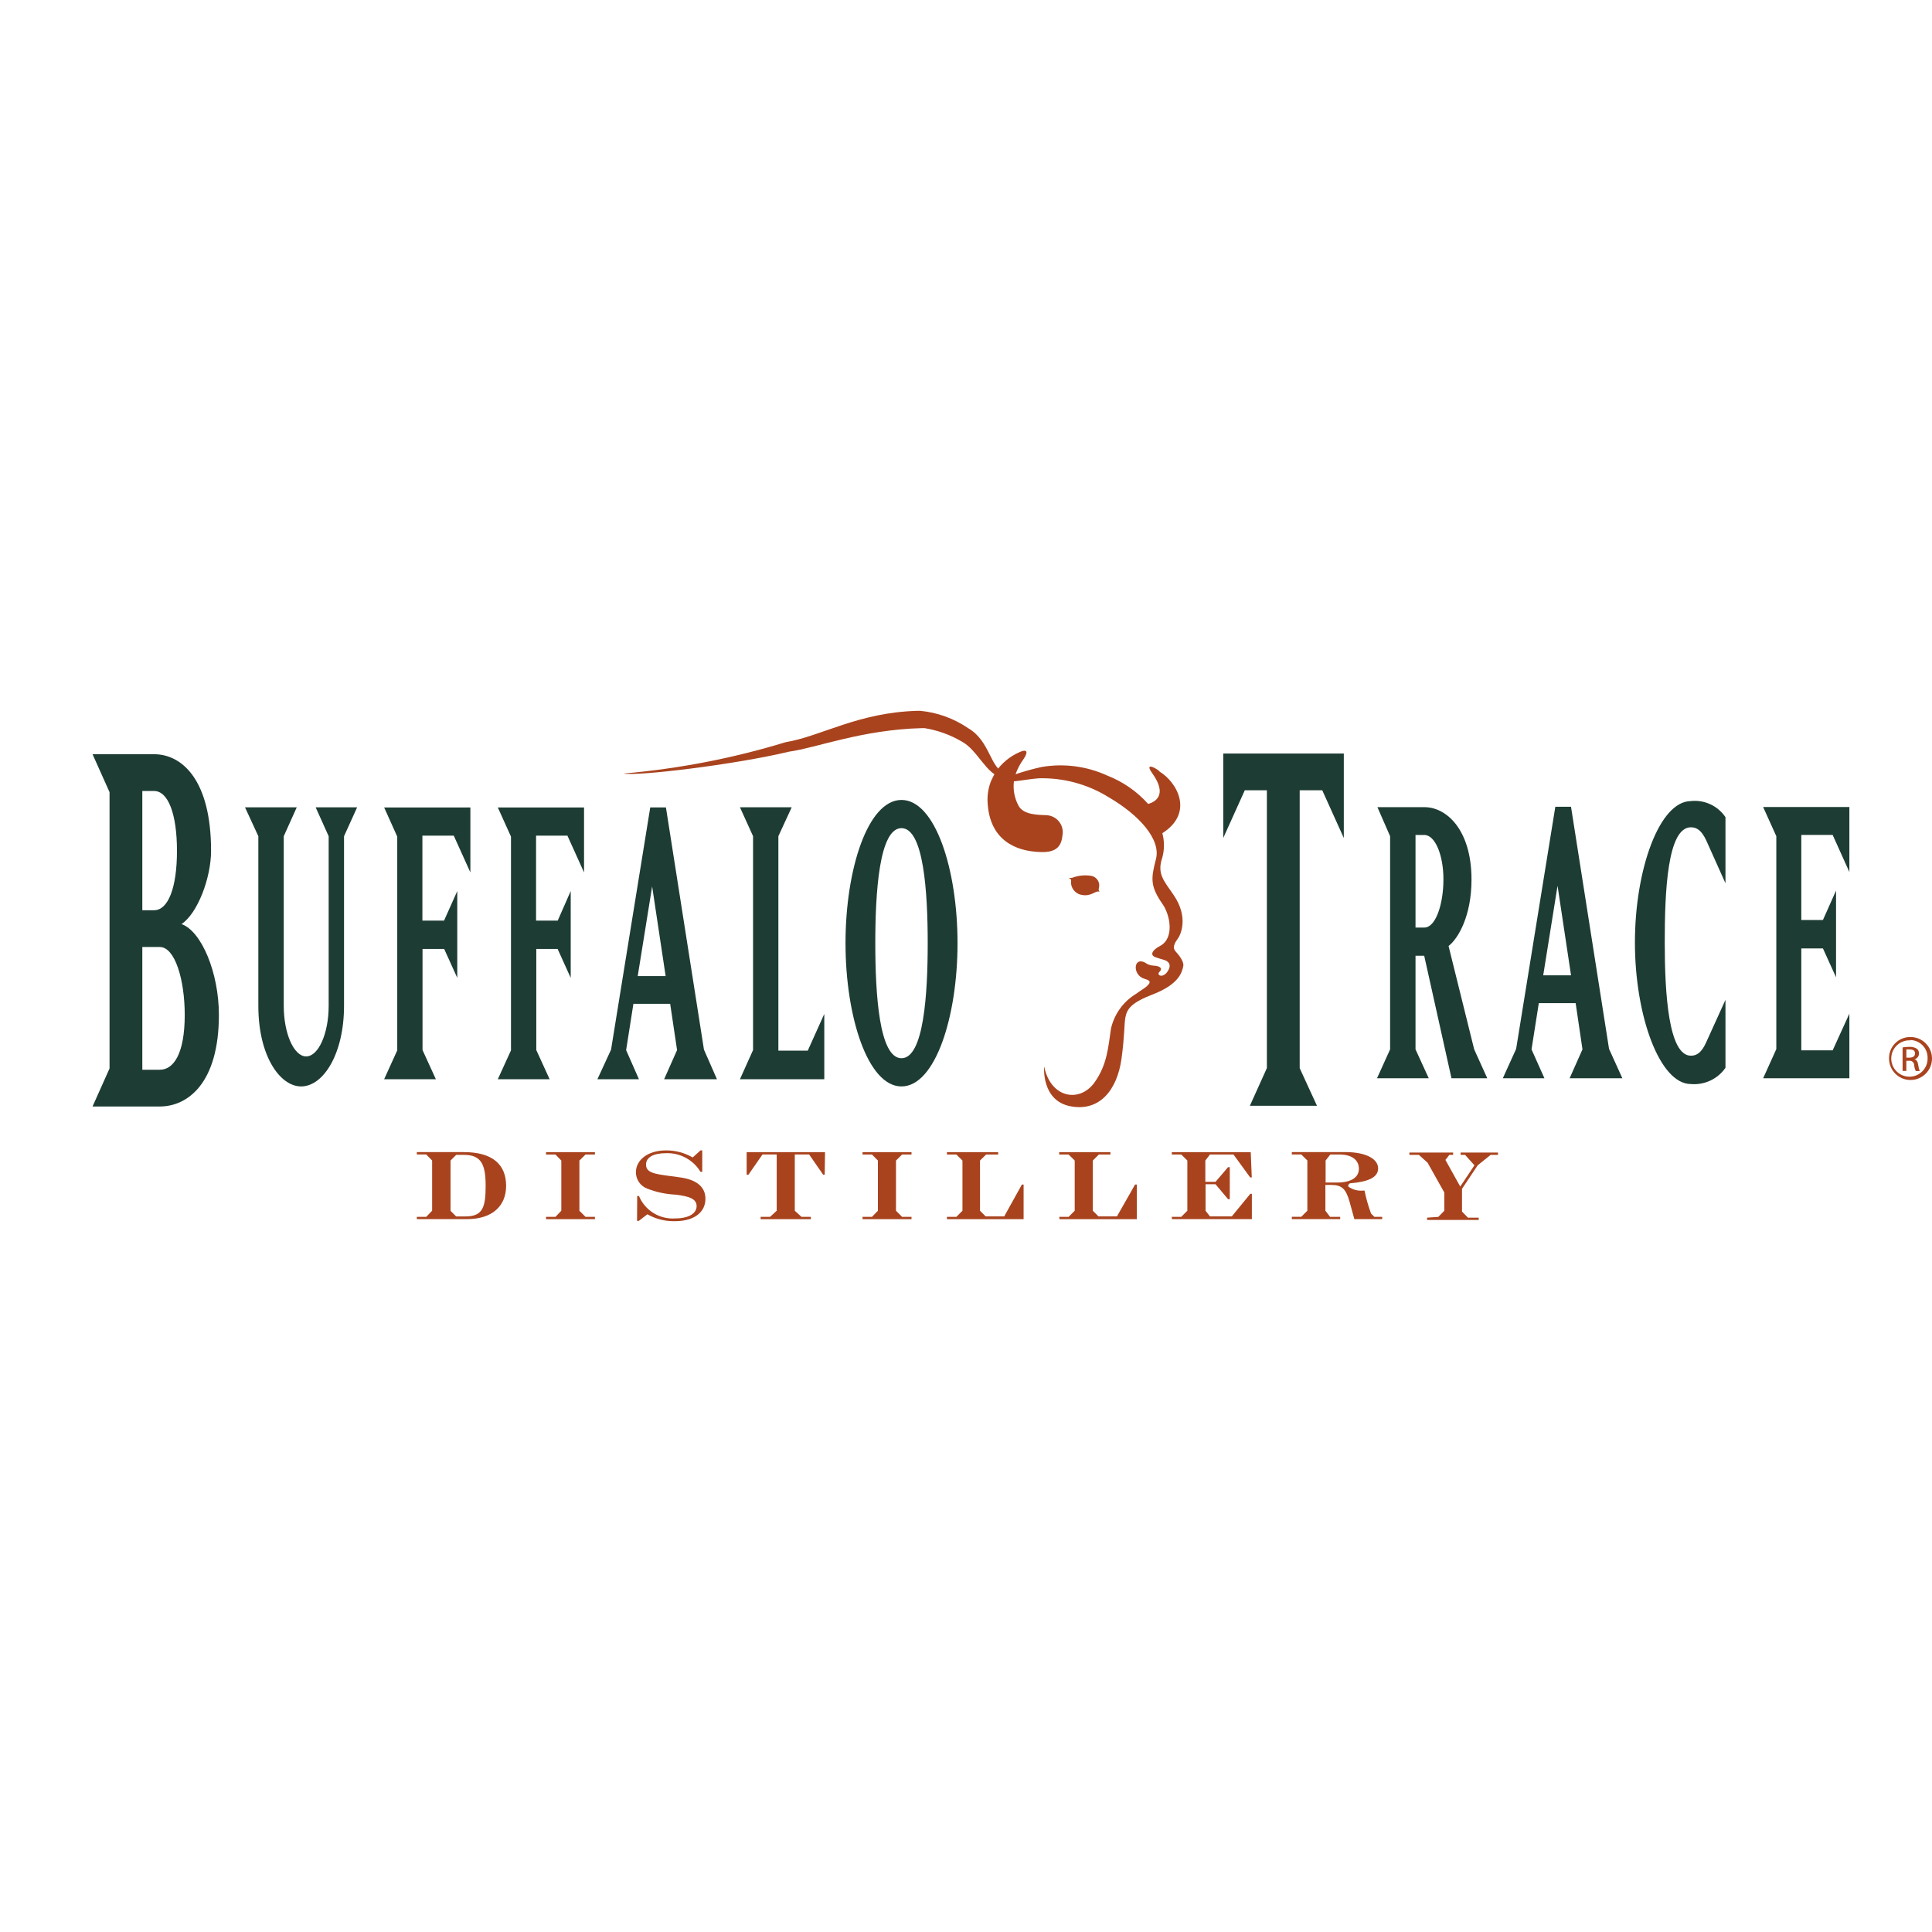 <?xml version="1.0" encoding="UTF-8"?>
<svg id="Layer_1" data-name="Layer 1" xmlns="http://www.w3.org/2000/svg" viewBox="0 0 600 600">
  <defs>
    <style>
      .cls-1 {
        fill: #1d3c34;
      }

      .cls-2 {
        fill: #a9431e;
      }
    </style>
  </defs>
  <g id="Layer_2-2" data-name="Layer 2">
    <g id="Layer_1-2" data-name="Layer 1-2">
      <path class="cls-1" d="M47.85,245.65c4.38,0,7.11,7.18,7.11,18.6s-2.73,18.43-7.11,18.43h-3.65v-37.03h3.65ZM49.63,343.63c8.57,0,18.35-7.11,18.35-28.46,0-12.95-5.33-25.95-11.61-28.19,5.04-3.36,9.18-14.44,9.18-22.74,0-22.15-9.1-30.01-17.7-30.01h-19.11l5.28,11.78v85.81l-5.28,11.81h20.89ZM44.2,332.22v-38.12h5.43c4.72,0,7.74,10.18,7.74,21.08,0,12.03-3.43,17.04-7.74,17.04h-5.43Z"/>
      <path class="cls-1" d="M80.23,312.38v-52.68l-4.14-8.98h16.07l-4.04,8.98v52.68c0,8.57,3.14,15.7,6.96,15.7s6.99-7.13,6.99-15.7v-52.68l-4.04-8.98h12.88l-4.07,8.98v52.68c0,14.82-6.38,25.02-13.34,25.02-6.48,0-13.27-9.32-13.27-25.02Z"/>
      <path class="cls-1" d="M119.3,335.16l4.07-8.96v-66.38l-4.07-9.06h26.78v20.18l-5.16-11.42h-9.74v26.39h6.72l4.11-9.18v26.95l-4.07-8.98h-6.72v31.4l4.14,9.06h-16.07Z"/>
      <path class="cls-1" d="M154.6,335.16l4.09-8.96v-66.38l-4.09-9.06h26.78v20.18l-5.16-11.42h-9.74v26.39h6.72l4.04-9.18v26.95l-4.07-8.98h-6.62v31.4l4.14,9.06h-16.09Z"/>
      <path class="cls-1" d="M202.53,275.28l4.19,27.85h-8.67l4.48-27.85ZM194.45,326.11l2.26-14.36h11.42l2.14,14.36-4.02,9.06h16.41l-4.04-9.2-11.81-75.22h-4.87l-12.17,75.22-4.24,9.2h12.9l-3.99-9.06Z"/>
      <path class="cls-1" d="M250.85,326.3l5.14-11.42v20.28h-26.19l4.07-9.06v-66.41l-4.07-8.98h16.07l-4.14,8.98v66.6h9.13Z"/>
      <path class="cls-1" d="M271.83,292.9c0-15.77,1.22-35.71,8.13-35.71s8.15,19.94,8.15,35.71-1.22,35.74-8.15,35.74-8.13-19.94-8.13-35.74ZM279.96,337.4c10.47,0,17.41-21.57,17.41-44.5s-6.94-44.47-17.41-44.47-17.38,21.57-17.38,44.47,6.94,44.5,17.38,44.5Z"/>
      <path class="cls-1" d="M574.34,334.87h-26.78l4.09-9.06v-66.12l-4.09-9.06h26.78v20.18l-5.19-11.51h-9.74v26.41h6.72l4.07-9.13v26.92l-4.07-8.96h-6.72v31.65h9.74l5.19-11.39v20.06Z"/>
      <path class="cls-1" d="M442.35,259.31c3.36,0,5.92,6.3,5.92,13.73,0,7.86-2.43,15.02-5.92,15.02h-2.75v-28.75h2.75ZM449.88,293.78c2.97-2.31,7.11-9.32,7.11-20.62,0-15.46-7.77-22.49-14.61-22.49h-14.61l3.94,9.03v66.19l-4.07,8.98h16.07l-4.11-8.98v-29.07h2.7l8.47,38.05h11.12l-4.07-8.98-7.96-32.11Z"/>
      <path class="cls-1" d="M483.71,275.08l4.19,27.82h-8.64l4.45-27.82ZM475.63,325.89l2.26-14.36h11.44l2.12,14.36-3.99,8.98h16.38l-4.14-9.13-11.81-75.2h-4.87l-12.17,75.2-4.14,9.13h12.93l-4.02-8.98Z"/>
      <path class="cls-1" d="M525.12,248.77c4.23-.44,8.36,1.48,10.74,5.01v20.52l-6.01-13.39c-1.36-2.85-2.78-3.99-4.72-3.99-7.3,0-8.13,19.94-8.13,35.76s1.17,35.18,8.13,35.18c1.95,0,3.36-1.12,4.72-4.11l6.01-13.24v21.11c-2.42,3.48-6.51,5.4-10.74,5.04-9.74,0-17.38-21.3-17.38-43.96s7.6-43.91,17.38-43.91Z"/>
      <path class="cls-1" d="M403.62,331.7l5.38,11.71h-20.84l5.28-11.71v-86.27h-6.86l-6.69,14.82v-26.24h37.44v26.24l-6.69-14.82h-7.01v86.27Z"/>
      <path class="cls-2" d="M338.82,271.99c-1.99-.31-4.02-.09-5.89.63-.37.04-.75.04-1.12,0,.66.24.88.46.83,1.07-.19,2.1,1.32,3.97,3.41,4.24,2.43.51,3.97-1.02,4.87-1.07h.37c.61.15-.37,0,0-1.14.41-1.62-.57-3.26-2.18-3.67-.09-.02-.18-.04-.28-.06Z"/>
      <path class="cls-2" d="M307.64,242.9c-.79,2.17-1.1,4.49-.9,6.79.95,13.46,11.98,14.61,15.31,14.87,4.26.29,7.45-.32,7.89-5.01.6-2.87-1.24-5.68-4.11-6.28-.25-.05-.5-.09-.75-.1-2.43-.12-7.3,0-8.81-3.04-1.22-2.29-1.7-4.9-1.39-7.47,2.43-.24,5.06-.75,7.69-.95,7.63-.21,15.15,1.81,21.64,5.82,9.74,5.67,16.36,13.22,14.78,19.28-1.58,6.06-1.83,8.4,2.12,14.07,2.31,3.33,3.65,10.52-.83,12.88-2.43,1.27-3.24,2.8-1.53,3.48.9.34,2.22.71,2.85.9,1.29.41,2.43,1.51.93,3.65s-3.51,1.05-2.43,0,.15-1.8-1.83-1.9c-.96-.04-1.88-.36-2.65-.93-3.65-1.97-4.02,3.87-.22,5.01,1.53.46,2.43.85.63,2.43-.88.71-1.78,1.19-3.21,2.24-3.95,2.39-6.76,6.28-7.79,10.78-.85,5.4-1.05,11.1-5.16,16.8-4.58,6.33-13.61,4.87-15.6-5.04,0,0-.97,10.66,8.2,12.39,9.18,1.73,14.46-5.26,15.8-14.61,1-7.16.85-11,1.22-12.95.54-2.75,1.85-4.65,8.79-7.3,7.69-3.04,8.79-6.57,9.2-8.69.29-1.41-1.48-3.58-2.43-4.6s-.37-2.43.66-3.8,3.46-6.79-1.22-13.66c-3.04-4.45-5.26-6.6-3.51-11.68.66-2.46.66-5.06,0-7.52,9.93-6.33,4.58-15.82-.83-19.11-.32-.66-5.19-3.48-2.26.56,4.87,6.84.71,8.89-1.31,9.47-3.5-3.91-7.87-6.94-12.76-8.84-6.35-2.9-13.42-3.82-20.3-2.65-2.75.6-5.46,1.36-8.13,2.26.58-1.65,1.4-3.21,2.43-4.63,1.1-1.58,1.8-3.51-1.07-2.29-3.11,1.32-5.77,3.53-7.64,6.35"/>
      <path class="cls-2" d="M309.1,239.96c-.14.2-.26.41-.37.63l-.8,1.58c-.11.24-.21.48-.29.73"/>
      <path class="cls-2" d="M244.03,230.49c11.1-1.87,22.44-9.25,40.97-9.74h.78c5.33.51,10.45,2.36,14.87,5.38,7.01,4.04,6.74,12.71,11.78,14.14l-1.22,1.12c-4.87-.71-7.5-8.42-12.56-11.12-3.55-2.08-7.45-3.48-11.51-4.14h-.95c-18.53.49-32.77,6.16-41.12,7.3-16.99,4.07-47.4,7.69-51.39,6.79,17.08-1.47,33.95-4.73,50.34-9.74Z"/>
      <path class="cls-2" d="M593.28,322.06c3.68-.03,6.69,2.94,6.72,6.62.03,3.68-2.94,6.69-6.62,6.72s-6.69-2.94-6.72-6.62c0-.02,0-.05,0-.07-.05-3.62,2.83-6.59,6.45-6.65.06,0,.11,0,.17,0ZM593.28,323.09c-3.11-.16-5.77,2.23-5.93,5.35-.16,3.11,2.23,5.77,5.35,5.93,3.11.16,5.77-2.23,5.93-5.35,0-.09,0-.19,0-.28.15-3.02-2.18-5.59-5.2-5.74-.06,0-.12,0-.18,0l.02.1ZM592.04,332.58h-1.17v-7.3c.69-.11,1.39-.16,2.09-.17.81-.05,1.62.15,2.31.56.47.36.73.94.68,1.53,0,.87-.61,1.62-1.46,1.8h0c.66,0,1.1.71,1.24,1.8.07.63.23,1.24.46,1.83h-1.22c-.29-.59-.47-1.24-.51-1.9-.04-.77-.7-1.35-1.46-1.31-.05,0-.09,0-.14.02h-.83v3.14ZM592.04,328.47h.85c1,0,1.83-.34,1.83-1.27s-.49-1.29-1.83-1.29h-.85v2.56Z"/>
      <path class="cls-2" d="M139.92,376.01v-15.6l1.75-1.75h2.43c5.36,0,6.72,2.97,6.72,9.59s-.85,9.52-6.26,9.52h-2.9l-1.75-1.75ZM144.06,357.8h-14.61v.73h2.92l1.83,1.87v15.6l-1.83,1.9h-2.92v.71h15.56c7.91,0,12.17-4.09,12.17-10.37-.02-6.77-4.43-10.44-13.12-10.44Z"/>
      <path class="cls-2" d="M181.84,377.91h2.92v.71h-15.19v-.71h2.92l1.83-1.9v-15.6l-1.83-1.87h-2.92v-.73h15.19v.73h-2.92l-1.9,1.87v15.6l1.9,1.9Z"/>
      <path class="cls-2" d="M197.88,371.43h.56c1.87,4.51,6.42,7.31,11.3,6.96,4.21,0,6.6-1.58,6.6-3.82s-2.22-3.02-6.38-3.55c-3.09-.13-6.13-.77-9.01-1.9-2.09-.81-3.46-2.82-3.46-5.06,0-3.75,3.6-6.79,9.35-6.79,2.91-.02,5.76.73,8.28,2.19l2.43-2.19h.54v6.65h-.54c-2.25-3.71-6.32-5.93-10.66-5.79-4.09,0-6.26,1.34-6.26,3.55,0,3.04,3.87,2.99,10.71,3.99,5.11.73,7.74,3.02,7.74,6.62,0,4.19-3.48,6.96-9.49,6.96-2.99.07-5.94-.67-8.54-2.14l-2.65,2.04h-.56l.05-7.72Z"/>
      <path class="cls-2" d="M256.13,364.81h-.49l-4.36-6.28h-4.45v17.48l2.09,1.9h2.9v.71h-15.6v-.71h2.92l2.07-1.9v-17.48h-4.41l-4.36,6.28h-.56v-7.01h24.34l-.1,7.01Z"/>
      <path class="cls-2" d="M280.16,377.91h2.92v.71h-15.21v-.71h2.92l1.85-1.9v-15.6l-1.85-1.87h-2.92v-.73h15.21v.73h-2.92l-1.9,1.87v15.6l1.9,1.9Z"/>
      <path class="cls-2" d="M294.08,377.91h2.92l1.9-1.9v-15.6l-1.9-1.87h-2.92v-.73h15.92v.73h-3.75l-1.9,1.87v15.6l1.75,1.75h5.77l5.48-9.88h.54v10.74h-23.81v-.71Z"/>
      <path class="cls-2" d="M328.94,377.91h2.92l1.9-1.9v-15.6l-1.9-1.87h-2.92v-.73h15.92v.73h-3.6l-1.87,1.87v15.6l1.75,1.75h5.74l5.62-9.88h.54v10.74h-23.98l-.12-.71Z"/>
      <path class="cls-2" d="M363.92,377.91h2.92l1.9-1.9v-15.6l-1.9-1.87h-2.92v-.73h24.51l.32,7.86h-.49l-5.19-7.13h-7.3l-1.44,1.87v6.62h3.16l3.89-4.55h.54v9.93h-.54l-3.89-4.63h-3.09v8.23l1.36,1.75h6.79l5.74-7.01h.49v7.86h-24.83l-.05-.71Z"/>
      <path class="cls-2" d="M411.68,367.25v-6.84l1.46-1.87h2.82c3.92,0,6.06,1.75,6.06,4.43s-2.43,4.28-6.79,4.28h-3.55ZM401.19,378.61h15.02v-.71h-3.14l-1.46-1.9v-8.01h1.85c3.29,0,4.55,1.27,5.67,5.26l1.48,5.36h8.64v-.71h-2.43l-1.02-1c-.86-2.33-1.54-4.72-2.04-7.16h-.34c-1.67.18-3.34-.26-4.7-1.24v-.51l.46-.49c5.94-.49,8.81-1.9,8.81-4.67s-3.51-5.04-10.2-5.04h-16.6v.73h2.92l1.9,1.87v15.6l-1.9,1.9h-2.92v.71Z"/>
      <path class="cls-2" d="M446.69,377.91l1.85-1.9v-5.67l-5.19-9.25-2.7-2.43h-2.95v-.73h13.58v.73h-1.17l-1.22,1.56,4.6,8.28,4.41-6.6-2.9-3.24h-1.39v-.73h11.61v.73h-2.29l-4.02,3.24-4.87,7.3v7.06l1.85,1.9h3.33v.71h-16.02v-.71l3.46-.24Z"/>
    </g>
  </g>
</svg>